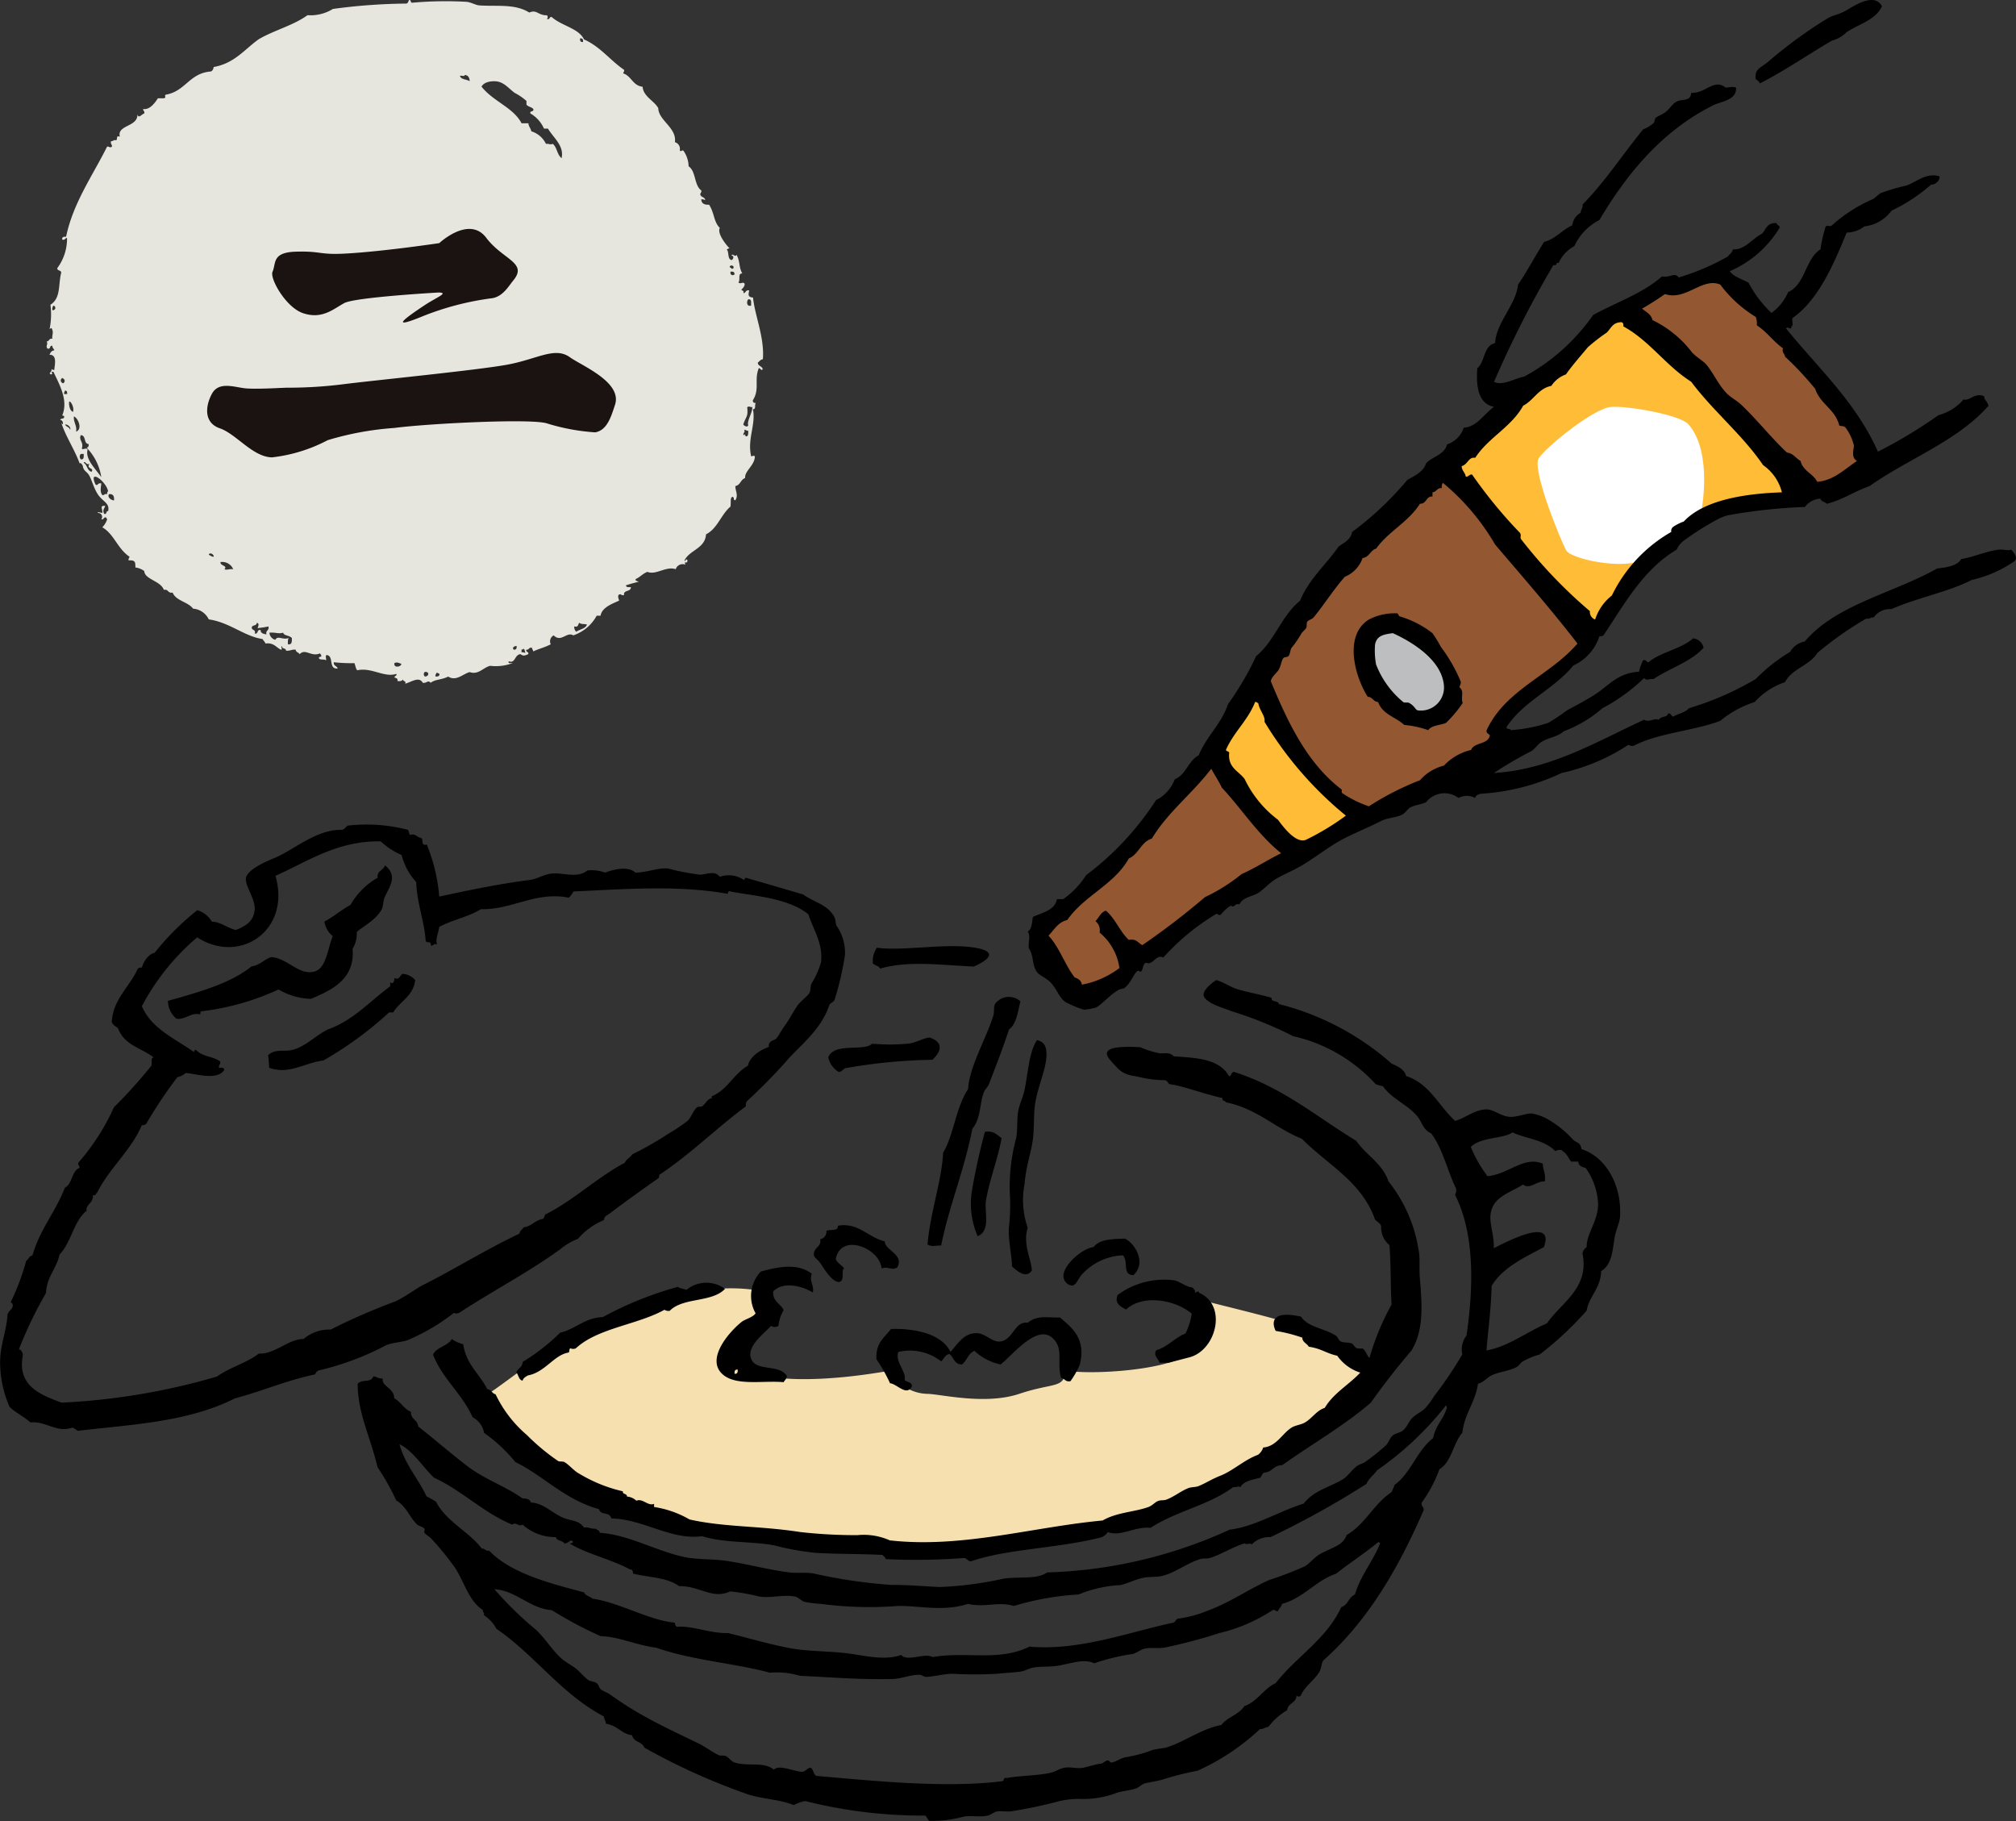 <svg xmlns="http://www.w3.org/2000/svg" width="147.712" height="133.431" viewBox="0 0 147.712 133.431">
  <rect x="0" y="0" width="147.712" height="133.431" fill="#333333" stroke="none"/>
  <g id="グループ_209" data-name="グループ 209" transform="translate(-38.644 -791.184)">
    <g id="グループ_171" data-name="グループ 171" transform="translate(-425.061 630.758)">
      <g id="グループ_114" data-name="グループ 114" transform="translate(467.117 160.426)">
        <path id="パス_1369" data-name="パス 1369" d="M519.6,186.742c.131-1.585-.592-3.2-.72-4.515-.385-.034-.347-.2-.282-.525-.28-.053-.222.193-.431.2.078-.209-.112-.16-.144-.262.131-.092.312-.349.216-.459-.117-.124-.282.092-.431-.066.167-.152-.073-.675.285-.654-.268-.463-.149-.906-.431-1.374-.044.239-.332-.154-.353.064.211.023.129.273,0,.328-.332-.071-.16-.6-.363-.785.092-.005.1-.083.218-.066-.385-.4-.915-1.152-.718-1.505-.452-.433-.4-1.126-.789-1.7-.356.021-.56-.1-.571-.392a.439.439,0,0,1,.287.064c-.007-.255-.353-.2-.36-.457.023-.087.1-.126.073-.262-.53-.386-.378-1.4-.927-1.767a2.041,2.041,0,0,0-.36-1.113c-.1-.158-.22.121-.285-.066a.51.51,0,0,0-.36-.589c.154-1.053-1.2-1.588-1.216-2.487-.275-.53-1.1-.851-1.149-1.572-.737-.087-.81-.785-1.425-.98.012-.089.1-.126.067-.262-1.032-.7-1.73-1.691-2.936-2.227-.386-.817-1.62-.98-2.363-1.636-.22-.05-.087.223-.358.131a.169.169,0,0,0,0-.262c-.651.011-.732-.447-1.287-.2-1.057-.659-2.34-.436-3.65-.523-.292-.021-.587-.223-.932-.262a27.131,27.131,0,0,0-4.008.066c-.136-.005-.055-.218-.216-.2-.067.085-.067.245-.213.261a42.179,42.179,0,0,0-5.37.394,3.126,3.126,0,0,1-1.863.457c-1.021.748-2.469,1.108-3.581,1.767-1.032.737-1.76,1.757-3.292,2.03-.026.152-.078.284-.216.328-1.581.126-1.844,1.455-3.3,1.7-.137.115.1.2-.142.262h-.431c-.222.355-.613.867-1.074.785-.028.156.133.14.073.326-.222.087-.413.4-.5.066.043.94-1.507.753-1.287,1.638-.328-.121-.126.234-.285.261-.2-.055-.188.092-.36.066-.053.2.073.239.073.394-.138.119-.186.005-.358,0-1.028,2.079-2.489,4.107-3.008,6.611-.19-.014-.309.023-.285.2.22.11.291-.245.356-.064a3.623,3.623,0,0,1-.714,2.159c-.023.213.275.136.287.328-.229.9-.012,1.867-.791,2.358a5.459,5.459,0,0,1-.071,1.833c.012-.073.078-.1.144-.131.207.326.012.541.071.785-.261-.039-.215.2-.427.2.142.2-.1.342.071.523.262.071.115-.245.356-.2-.011.163.11.2.144.328-.215.021-.287.175-.358.328.642-.027.332.932.358,1.112a.38.38,0,0,1-.215-.066c.071.246-.308.3,0,.394.168-.1-.144-.207.144-.2.418.9,1.12,2.079.645,3.209.083.005.167.021.142.131-.023.136-.268.058-.285.195.245-.009.257.53.073.2.362,1.083.971,1.941,1.36,3.01.016-.16.19.071.215.131.046.381.268.425.431.654.223.333.374,1.032.713,1.507.353.491.851.6.718,1.179-.193-.023-.06.255-.289.2-.14-.278-.011-.333.075-.589-.459-.034-.168.234-.215.523-.083-.021-.479-.129-.289,0a.283.283,0,0,1,.216.459c.22.05.137-.181.358-.131,0,.066.053.076.073.131a1.507,1.507,0,0,1-.358.589c.872.5,1.1,1.555,2,2.161-.021.085-.1.126-.071.262.537-.023.477.151.5.523a1.3,1.3,0,0,1,.647.262c.023.612,1.211.718,1.432,1.374.358-.066.275.273.645.2.248.617,1.122.672,1.5,1.179a1.391,1.391,0,0,1,1.149.785c1.544.223,2.6,1.243,3.937,1.439.06.113.172.191.215.328.633-.076.776.294,1.145.457.144-.043-.071-.218.071-.261-.028.218.3.119.287.326.31.044.4-.108.716-.066.007.191.216.191.289.328.41-.457.851.234,1.5-.066,0,.066.055.078.073.131.082.213-.236.048-.145.262.1.108.41.021.5.129.043-.113-.089-.386.071-.392.525.082.085,1.053.789.982-.059-.191-.326-.186-.287-.457a11.1,11.1,0,0,0,1.505.066c.087.158.087.4.215.523,1.051-.234,1.982.562,2.865.261.048.181-.142.131-.142.264.1.053.273.053.215.261.23.039.358-.021.429-.131-.053.2.243.083.142.328.461-.126,1.023-.557,1.289-.066.287.053.385-.236.574,0,.381-.278.792-.2,1.289-.457.581.376,1.09-.2,1.572-.328.647.229,1-.344,1.505-.459a3.439,3.439,0,0,0,1.645-.2c-.131-.016-.358.064-.287-.131.5.184.408-.475.86-.525.222.17.333.1.574,0,.053-.2-.2-.124-.144-.328.222.034.161-.2.429-.129-.018.124.08.142.073.262.472-.225.785-.268,1.287-.525a.492.492,0,0,1,.216-.654c.546.55.959-.3,1.432,0a3.071,3.071,0,0,0,1.718-1.441h.285c.1-.654.993-.916,1.363-1.113-.046-.14-.175-.424.071-.459.092.023.136.094.284.067-.066-.411.518-.218.5-.589-.181.011-.353.011-.36-.131.252-.083.436-.137.929-.262-.064-.073-.268-.021-.213-.2.321-.136.512-.4.858-.525.633.262,1.354-.441,2.074-.195a.535.535,0,0,1,.721-.328c-.174-.349.128.021.142-.326-.149-.207-.142.184-.216,0,.381-.764,1.5-.851,1.574-1.9.854-.438,1.092-1.447,1.789-2.03.058-.346-.046-.622.144-.722.214.092-.016.186.214.262.234-.4.007-.643,0-1.048.378-.066.383-.479.718-.587-.048-.527.684-.9.714-1.574-.094-.158-.266.071-.284-.064-.27-1.266.374-2.308.138-3.405.259.021.1-.347.218-.457-.156.011-.232-.055-.218-.2.521-.84.076-1.473.434-2.356.1-.012.211.266.285.064-.055-.211-.347-.207-.36-.457C519.342,186.9,519.42,186.778,519.6,186.742Zm-49.975,5.566c.409.018.188.612.573.654.016.147-.02.246-.147.264a3.936,3.936,0,0,1,1.076,2.159c-.448-.644-1.2-1.326-1-2.03-.154-.158-.323.06-.429-.066C469.861,192.8,469.453,192.7,469.624,192.309Zm-2.079-9.165a.4.4,0,0,1,.073-.326A.168.168,0,1,1,467.544,183.144Zm.718,4.976c.207.087.239.268.069.392C468.124,188.425,468.1,188.246,468.262,188.12Zm.142,1.177c-.028-.137.048-.174.071-.261.128.016.163.113.144.261Zm.429,2.62c-.03-.215-.3-.207-.358-.394C468.732,191.523,468.936,191.791,468.833,191.917Zm.215-1.31c-.28-.131-.285-.583-.285-.654C468.751,189.588,469.2,190.242,469.048,190.607Zm.218,1.441c.124-.339-.211-.737-.144-1.113C469.453,191.07,469.766,191.91,469.266,192.048Zm.358,2.028a.284.284,0,0,1,0-.392h.213C469.836,193.879,469.877,194.115,469.624,194.076Zm.785.917c-.333-.092-.3-.507-.573-.654.119-.206.151.2.427.066C469.987,194.8,470.641,194.682,470.409,194.993Zm1.147,1.638c-.2-.057-.186.092-.358.066-.186-.241-.1-.562-.073-.853-.282-.071-.255.23-.431.067-.541-1.2.814-.209.932.523C471.542,196.445,471.567,196.555,471.556,196.631Zm.5.457c-.259-.021-.507-.271-.36-.457C472.013,196.6,472.084,196.8,472.058,197.088Zm6.947,3.994c.02-.218.381-.071.358.131C479.181,201.224,479.142,201.109,479.005,201.082Zm1.145,1.048c.257-.284-.335-.23-.287-.525a.871.871,0,0,1,.929.525C480.459,202.091,480.358,202.217,480.15,202.13Zm3.079,4.778c-.215-.043-.438-.08-.429-.326-.3-.048-.138.31-.431.261.094-.282-.174-.234-.216-.392-.034-.273.378-.137.36-.392.23.037.1.245.071.392.262-.043.542-.069.789-.129C483.451,206.631,483.144,206.6,483.229,206.907Zm1.572.722c0-.174-.027-.378.073-.459-.512.163-.8-.218-1,.131a.569.569,0,0,1-.427-.523c.448-.039.656.108,1,0,.09.255.411.158.644.392C485.089,207.411,485.114,207.678,484.8,207.629ZM492.611,209c.2-.078.3-.012.5.064C493.1,209.3,492.506,209.386,492.611,209Zm2.219.982a.22.22,0,0,1,0-.328C495.2,209.614,495.133,210.008,494.83,209.987Zm.785,0c-.027-.136.05-.175.073-.262.113-.016.119.06.215.064C495.921,209.964,495.8,210,495.616,209.987Zm1.792-44c.1-.039.367.076.354-.066.261.027.344.207.358.459C497.906,166.232,497.482,166.264,497.408,165.991Zm3.934,42.03c-.131-.113.02-.255.215-.261C501.576,207.928,501.529,208.044,501.342,208.021Zm.576.2v-.2c.082.012.124-.016.142-.064.1.055.1.211.144.326A.447.447,0,0,0,501.918,208.217Zm2.934-36.2c-.328-.245-.328-.791-.645-1.048-.227.087-.209-.016-.5,0a1.766,1.766,0,0,0-1.069-.917c-.046-.229-.2-.349-.216-.589h-.5c-.617-1.168-2.078-1.594-2.937-2.686.222-.392.8-.4,1.005-.392.643.032.975.525,1.429.851a4.254,4.254,0,0,1,.86.59v.261c.1.168.381.176.5.328.069.245-.27.1-.215.326a2.4,2.4,0,0,1,1,1.113h.289C504.272,170.541,505.054,171.109,504.852,172.014Zm1.358-8.773c.188-.021.234.092.214.262C506.234,163.525,506.188,163.41,506.21,163.241Zm-.284,43.471a.474.474,0,0,1-.144-.392c.3.087.28-.137.355-.262.241.142.351.053.576.129C506.6,206.5,506.176,206.526,505.926,206.712ZM517.165,180c.011-.19.34-.158.284.066C517.3,180.2,517.31,180.04,517.165,180Zm.069.328c.188-.016.3.021.287.2C517.383,180.655,517.176,180.564,517.234,180.329Zm1.292,2.03c.285-.044.2.252.215.459C518.388,182.915,518.4,182.49,518.527,182.358Zm-.073,10.016c-.2.115-.138-.289-.215-.066-.2-.06.1-.207,0-.392.124-.011.149.082.287.066C518.532,192.146,518.537,192.3,518.454,192.374Zm.073-.785c-.073.186-.335.005-.36-.066.19-.6.365-.534.287-1.243.089-.17.346.058.358-.066C518.909,190.552,518.41,191.245,518.527,191.589Z" transform="translate(-467.117 -160.426)" fill="#e7e6de"/>
      </g>
      <g id="グループ_115" data-name="グループ 115" transform="translate(478.883 177.198)">
        <path id="パス_1370" data-name="パス 1370" d="M492.588,174.959c.776-.142,1.182-.886,1.523-1.3,1.08-1.307-.769-1.512-1.982-3.12-1.253-1.666-3.444.388-3.444.388s-4.251.636-6.986.771c-1.835.089-1.675-.2-3.531-.144-1.767.055-1.424.86-1.7,1.473-.213.484.973,2.617,2.25,3.037,1.4.464,2.212-.317,3.012-.746s6.9-.773,6.9-.773c.794.012-.137.349-.984.909-1.454.961-2.679,1.856-.19.837A20.758,20.758,0,0,1,492.588,174.959Z" transform="translate(-471.678 -169.887)" fill="#1a1311"/>
        <path id="パス_1371" data-name="パス 1371" d="M479.648,177.559c-.266-.005-2.386.138-3.18.037s-1.872-.488-2.359.4-.622,2.129.576,2.54,2.413,2.106,3.822,2.127a11.471,11.471,0,0,0,4.081-1.26,22.052,22.052,0,0,1,4.868-.893c2.39-.316,9.885-.707,11.167-.344a15.255,15.255,0,0,0,3.567.665c.886-.163,1.163-1.166,1.445-2.007.56-1.668-2.423-2.865-3.3-3.494-1.108-.8-2.386.138-4.6.544s-9.817,1.151-12.028,1.434A32.02,32.02,0,0,1,479.648,177.559Z" transform="translate(-473.754 -165.927)" fill="#1a1311"/>
      </g>
    </g>
    <g id="グループ_169" data-name="グループ 169" transform="translate(-395.875 496.349)">
      <g id="グループ_107" data-name="グループ 107" transform="translate(434.519 355.243)">
        <path id="パス_1311" data-name="パス 1311" d="M524.061,365.3s-4.753,7.581-17.842,10.975-18.9,1.939-18.9,1.939-21.45.606-28.843-10.664c4-2.545,6.181-5.575,16.967-8.12a12.887,12.887,0,0,1,3.878.121l.849,1.817s-3.879,2.545-3.15,3.393,4,1.939,11.633.606a3.124,3.124,0,0,0,2.666,1.7c.97,0,4.241.849,6.787,0s3.272-.364,3.393-1.7c2.182.364,8.847-.121,9.331-1.7s1.455-3.876-1.939-4.119c6.058,1.576,9.088,2.182,10.784,3.029Z" transform="translate(-423.422 -325.358)" fill="#f6e0af"/>
        <g id="グループ_106" data-name="グループ 106">
          <path id="パス_1312" data-name="パス 1312" d="M516.5,346.986c-.631-.252-1.642-.5-2.021-1.01s.859-1.285.859-1.285c.549.154,1.068.537,1.605.689.836.234,1.618.369,2.445.61-.032.363.5.165.535.459a19.757,19.757,0,0,1,8.255,4.356c.452.212.923.4,1.07.917,1.731.56,2.382,2.2,3.592,3.285.683-.184,1.4-.795,2.217-.84.555-.032,1.051.448,1.681.533.6.085,1.26-.272,1.758-.227a3.859,3.859,0,0,1,1.07.38,7.648,7.648,0,0,1,1.911,1.531c.3.266.555.2.612.688,1.852.6,2.973,2.725,2.828,4.968-.034.451-.288.916-.382,1.452-.171.961-.18,2.025-1,2.523-.044,1.282-.86,1.8-1.068,2.9a24.327,24.327,0,0,1-3.44,3.21,4.881,4.881,0,0,0-1.147.459c-.241.092-.318.334-.534.457-.555.3-1.274.338-1.835.61-.356.179-.6.518-1,.613-.2,1.376-.986,2.173-1.146,3.592-.68.771-.776,2.125-1.68,2.675a9.958,9.958,0,0,1-1.3,2.447c-.051.278.164.291.152.534-1.829,4.227-4.07,8.1-7.337,11.005-.146.127-.165.606-.3.84-.378.636-1.078,1.065-1.377,1.759a.21.21,0,0,1-.307,0c-.023.562-.641.53-.686,1.07a4.471,4.471,0,0,0-1.377,1.225c-.241.009-.336.17-.612.151a16.683,16.683,0,0,1-4.585,3.058,21.7,21.7,0,0,0-2.447.61c-.477.149-.77.171-1.374.306-.256.057-.448.3-.689.383-.369.127-.9.171-1.374.306a6.914,6.914,0,0,1-2.752.459,6.034,6.034,0,0,0-1.451.154,35.406,35.406,0,0,1-3.592.759c-.357.035-.7-.047-1,0-.234.048-.464.256-.688.307-.579.129-1.2-.019-1.757.076a8.765,8.765,0,0,1-2.521.307c-.14-.089-.167-.293-.306-.383a35.156,35.156,0,0,1-8.79-1.067,3.047,3.047,0,0,0-.841.3c-1.013-.42-2.107-.414-3.287-.765a47.226,47.226,0,0,1-7.643-3.439c-.26-.518-.764-.364-.916-.918-.759-.083-1.024-.7-1.911-.84-.015-.218-.142-.321-.154-.536-3.121-1.645-5.045-4.484-7.871-6.421a2.663,2.663,0,0,0-.917-.992c.063-.218-.108-.2-.078-.383-1.043-.675-1.332-2.019-2.063-3.133a22.666,22.666,0,0,0-1.681-2.063c-.154-.18-.414-.307-.534-.459-.051-.057.048-.249,0-.306-.135-.146-.408-.184-.537-.306-.56-.522-.8-1.351-1.526-1.757a17.974,17.974,0,0,0-1.377-2.445c-.547-2.3-1.453-3.957-1.453-6.115.37-.364.97-.031,1.147-.537.261.02.37.192.688.154-.1.612.847.689.841,1.453.483.255.7.777,1.223.992-.021.555.495.575.534,1.073,1.212.954,2.35,1.943,3.592,2.9s2.732,1.444,4.05,2.368c.3.006.553.059.61.307.925.023,1.607.821,2.447,1.146.53.2,1.078.151,1.452.686.364-.057.492.123.843.078.1.11.3.1.3.306,2.1.139,4,1.273,6.114,1.756.976.224,2.091.142,3.212.307,1.5.224,3.057.654,4.586.841.565.069,1.178-.019,1.757.076a38.219,38.219,0,0,0,5.732.84c1.229-.007,2.344.1,3.515.154a26.222,26.222,0,0,0,4.664-.61c1.2-.179,2.433.08,3.21-.46a34.376,34.376,0,0,0,13.374-3.134c1.854-.222,3.522-1.311,5.426-1.91.733-.956,1.875-1.191,2.829-1.757.389-.23.663-.683,1.071-.994.171-.135.438-.173.612-.307a15.561,15.561,0,0,0,1.526-1.225c.186-.189.263-.506.461-.685.215-.2.54-.2.762-.382.3-.236.426-.656.688-.919.294-.288.663-.445.918-.686a5.493,5.493,0,0,0,.688-.917,28.632,28.632,0,0,0,2.063-3.057,1.651,1.651,0,0,1,.307-1.376c.445-3.028.719-7.255-.841-10.321a.636.636,0,0,0,.076-.458c-.643-1.317-.979-2.941-1.834-4.049-.56-.23-.65-.79-.994-1.226-.7-.866-1.885-1.285-2.523-2.215a3.347,3.347,0,0,1-.534-.152,11.638,11.638,0,0,0-6.039-3.515A28.893,28.893,0,0,0,516.5,346.986ZM497.56,343.7c-2.509-.114-4.766-.443-6.855.149-.1-.209-.388-.222-.534-.383a1.751,1.751,0,0,1,.3-1.146c1.949.269,5-.357,7.183,0C500.03,342.711,497.56,343.7,497.56,343.7Zm45.751,17.422a4.841,4.841,0,0,0-.918-2.675c-.274-.057-.515-.148-.535-.46h-.534c-.19-.268-.319-.6-.612-.762-.051-.167-.473-.07-.536,0-.847-.874-2.179-.9-3.133-1.377-.657.483-2.3.319-3.058,1.07a9.5,9.5,0,0,0,1.223,2.142c1.554-.149,2.669-1.5,4.05-.919.034.593.217.644.154,1.3-.631-.037-1.1.62-1.605.231-.975.628-2.185.878-2.369,2.141-.107.736.262,1.5.23,2.523.815-.41,4.533-2.389,3.667-.077-1.444.771-2.973,1.457-3.821,2.829-.07,1.962-.228,2.89-.383,4.737,1.575-.266,2.965-1.367,4.434-1.984,1.014-1.5,3.134-2.575,2.6-5.123a.685.685,0,0,1,.306-.458C542.464,363.252,543.305,362.355,543.311,361.125Zm-11.083,14.9c-.019-.057,0-.152-.076-.152a23.236,23.236,0,0,1-5.043,4.74c-.231.354-.6.579-.767.991a65.063,65.063,0,0,1-7.03,3.9,1.792,1.792,0,0,0-1.378.537c-.192-.148-.3.061-.534-.078-.9.285-1.79.852-2.521,1.068-.217.064-.465.015-.688.076-.956.275-1.81.976-2.753,1.225-.471.126-.986.057-1.452.154-.579.114-1.121.411-1.681.533a9.284,9.284,0,0,0-3.058.688,20.435,20.435,0,0,0-4.738.841c-1.191-.348-2.069.139-3.364-.152-1.82.585-3.527.133-5.119.152a27.09,27.09,0,0,1-5.657-.152,8.469,8.469,0,0,1-1.222-.154c-.255-.1-.427-.331-.689-.383-.84-.165-1.737.135-2.6,0a15.611,15.611,0,0,0-2.141-.379c-1.3.616-2.217-.411-3.745-.383-.855-.638-2.078-.61-3.363-.917-.032-.148-.026-.331-.23-.306-1.395-.759-3.249-1.157-4.432-1.91.12-.01.266.01.228-.152-.145-.192-.351.2-.612.152-.127-.23-.555-.16-.612-.46a3.574,3.574,0,0,1-2.445-.917c-.318.192-.42-.217-.764,0-2.16-.9-3.636-2.479-5.732-3.44-.816-.789-1.586-2.027-2.523-2.445.42,1.516,1.37,2.5,1.987,3.822a7.588,7.588,0,0,1,.686.383c.78,1.488,2.378,2.157,3.363,3.437.243-.012.256.2.537.154,1.6,1.681,4.56,2.419,6.954,3.057.1.255.435.281.612.458,1.962.275,4.192,1.605,6.039,1.759a.347.347,0,0,0,.152.306c1.083-.107,2.471.5,3.745.456,1.472.36,2.886.779,4.358,1.073,1.332.269,2.681.234,4.126.383,1.263.124,2.893.618,4.2.149.459.525,1.759-.189,2.293.154,2.5-.432,4.86.345,7.109-.764,3.705.326,7.413-1.109,10.547-1.757.171-.057.165-.294.38-.3a8.7,8.7,0,0,0,2.218-.613c1.579-.585,3.005-1.594,4.432-2.215a26.274,26.274,0,0,0,2.6-1c.37-.215.7-.67,1.147-.916.764-.433,1.675-.606,1.911-1.377,1.364-.777,1.993-2.286,3.287-3.133a4.324,4.324,0,0,0,.228-.537c1.206-.885,1.649-2.526,2.829-3.437C531.388,377.328,531.994,376.865,532.228,376.028Zm-4.89,9.937c-.02-.057-.064-.091-.154-.076-.975.808-2.063,1.5-3.057,2.292-1.541.527-2.357,1.772-3.974,2.217-.044.234-.23.329-.306.536-.186.031-.165-.142-.383-.078a12.054,12.054,0,0,1-3.9,1.68,37.312,37.312,0,0,1-4.052,1.073c-.484.069-.979-.038-1.452.078-.287.069-.561.306-.84.38a15.227,15.227,0,0,0-2.83.688c-.673-.351-1.623-.019-2.52.152-.65.129-1.314.057-1.913.152-.325.053-.654.263-.992.306-.568.072-1.37.11-1.683.154a29.648,29.648,0,0,1-3.287,0c-.654.013-1.292.2-1.91.23-.135.007-.345-.146-.46-.154-.688-.019-1.337.288-1.987.306-2.394.063-4.6-.133-6.8-.23a5.93,5.93,0,0,0-2.217-.23c-2.578-.7-5.593-.885-8.332-1.832-1.469-.192-2.833-.834-4.05-.841a29,29,0,0,1-3.592-1.911c-1.617-.114-2.618-1.444-4.2-1.529a25.633,25.633,0,0,0,3.057,2.979c.682.647,1.216,1.551,1.911,2.142.281.236.65.427.994.686.312.244.593.613.916.843.167.119.44.1.612.228.146.11.173.351.306.461.154.124.484.228.688.38a25,25,0,0,0,2.675,1.681c1.21.67,2.568,1.3,3.823,1.91.521.256.969.626,1.452.843.158.069.375-.007.534.076.228.116.383.382.612.459.98.323,2.166-.091,2.9.533.353-.408,1.421.121,2.063.154.275-.032.358-.256.612-.306.243.114.192.524.461.61,3.961.332,9.33.919,13.6.383.145-.032.057-.3.306-.231,1.095-.195,2.2-.162,3.209-.38.363-.076.7-.332,1.07-.382.459-.064.942.1,1.375,0,.454-.1.827-.237,1.3-.3.105-.019.337-.236.456-.228.141,0,.165.182.306.152.344-.077.629-.307.993-.383a9.926,9.926,0,0,0,1.987-.536,8.8,8.8,0,0,1,.917-.152c1.387-.4,2.6-1.384,4.128-1.681.439-.581,1.285-.752,1.68-1.377.974-.35,1.389-1.26,2.294-1.681,1.515-1.949,3.718-3.21,4.813-5.578.492-.149.543-.733.995-.919C525.923,388.269,526.808,387.3,527.338,385.966Z" transform="translate(-426.219 -333.295)"/>
          <path id="パス_1313" data-name="パス 1313" d="M507.787,349.424a8.754,8.754,0,0,0,2.063.271c.209.048.19.322.458.307,1.02.171,2.4.707,3.745,1-.07.25.2.158.231.307,2.286.462,3.61,1.889,5.578,2.675,1.861,1.885,4.364,3.123,5.35,5.882.121.211.4.26.459.533a1.709,1.709,0,0,0,.61,1.38c.121,1.579.072,3.058.154,4.353a18.578,18.578,0,0,0-1.68,4.131c-.294.085-.347.419-.461.686-.846.988-2.069,1.6-2.753,2.751-.61.2-.9.745-1.452,1.071-.3.177-.694.192-.991.383-.677.429-1.1,1.381-2.066,1.449a1.079,1.079,0,0,1-.382.536c-.979.35-1.816,1.159-2.751,1.529-.675.268-1.077.549-1.605.762-.221.092-.534.059-.764.155-.56.224-1.038.635-1.607.841-.17.061-.348.025-.534.076-.281.078-.439.338-.764.459-1.013.373-2.306.38-3.364.991-5.086.467-10.3,2.053-15.59,1.455a4.682,4.682,0,0,0-2.37-.383,36.212,36.212,0,0,1-4.2-.228c-2.987-.464-5.536-.344-8.1-.919a7.391,7.391,0,0,0-2.6-.915v-.23c-.458.184-.821-.421-1.3-.23a1.134,1.134,0,0,0-.688-.306c.013-.244-.331-.129-.3-.383a10.875,10.875,0,0,1-3.21-1.3c-.389-.208-.714-.635-1.071-.84-.12-.072-.351-.015-.458-.076a15.815,15.815,0,0,1-2.294-1.908,9.028,9.028,0,0,1-2.292-2.982c-.268-.064-.312-.353-.612-.382-.56-1.121-1.552-1.81-1.757-3.288a2.422,2.422,0,0,1-.84-.383c-.306.536-1.109.575-1.375,1.149.707,1.79,2.132,2.859,2.9,4.584a1.6,1.6,0,0,1,.841,1.147,11.274,11.274,0,0,1,2.292,2.139c1.955.925,3.644,2.777,6.117,3.442.171.514.762.143.916.686,2.376.051,4.356,1.611,6.649,1.3,1.636.521,3.79.363,5.35.688a19.365,19.365,0,0,0,2.981.534c1.778.1,3.256.066,4.89.152.078.105.206.152.231.306a46.77,46.77,0,0,0,5.656-.076c.323-.042.312.249.612.23,2.662-.917,6.324-.929,9.555-1.757a1.054,1.054,0,0,0,.457-.382c.923.376,1.955-.427,3.133-.307,1.8-1.2,4.331-1.678,6.039-2.981.318.019.3-.1.534,0,.255-.458.885-.54,1.452-.688.116-.114.135-.323.307-.38.58-.032.675-.549,1.3-.536,2.153-1.539,4.516-2.874,6.5-4.586.938-1.333,1.939-2.6,2.981-3.822.918-1.5.773-3.4.612-5.272-.063-.71.026-1.389-.076-1.987a10.763,10.763,0,0,0-2.217-5.123c-.454-1.33-1.642-1.923-2.367-2.978-2.906-1.762-5.4-3.923-8.944-5.045-.247-.02-.159.3-.382.306-.726-1.307-2.466-1.337-4.05-1.453-.3-.35-.714-.176-1.071-.228a7.334,7.334,0,0,1-1.395-.442c-1.7-.089-2.962.037-2.205.92S506.751,349.269,507.787,349.424Z" transform="translate(-424.476 -330.962)"/>
          <path id="パス_1314" data-name="パス 1314" d="M483.407,346.779c-.53.069-1.027.413-1.605.457a14.986,14.986,0,0,1-2.6,0c-.579.594-2.783-.119-3.209,1a1.654,1.654,0,0,0,.764,1.071c.288-.02.325-.285.612-.3a39.865,39.865,0,0,1,6.248-.593S484.964,347.3,483.407,346.779Z" transform="translate(-415.305 -331.178)"/>
          <path id="パス_1315" data-name="パス 1315" d="M500.3,360.8c.5.776,1.68.84,2.555,1.394.141.092.2.347.344.417.233.12.572.056.828.159.105.041.192.281.353.339.19.072.383-.006.457.044.293.214.294.726.7.759-.263.269.218.391.079.774,0,.247-.313.132-.342.35a3.273,3.273,0,0,1-2.322-1.373c-.847-.184-1.117-.512-2.088-.661-.132-.244-.462-.315-.471-.661a11,11,0,0,0-1.949-.495S497.522,360.188,500.3,360.8Z" transform="translate(-404.973 -324.746)"/>
          <path id="パス_1316" data-name="パス 1316" d="M495.818,343.54a3.463,3.463,0,0,1,.612,2.141,22.14,22.14,0,0,1-.764,3.285c-.085.174-.3.211-.383.383-.568,1.675-1.809,2.672-2.9,3.821a39.617,39.617,0,0,1-3.134,3.212.493.493,0,0,0-.078.38c-2.147,1.592-4.024,3.467-6.266,4.969-.14.012-.045.259-.154.306-1.191.833-2.4,1.7-3.592,2.6-.151.113-.388.179-.382.457a5.01,5.01,0,0,0-1.91,1.376,4.458,4.458,0,0,0-1.3.767c-2.375,1.718-4.981,3.063-7.413,4.661a.473.473,0,0,1-.383,0,14.886,14.886,0,0,1-3.363,1.986c-.515.18-1.089.173-1.6.382a20.51,20.51,0,0,1-4.892,1.836.415.415,0,0,0-.306.3c-2.223.475-3.746,1.188-5.887,1.76-3.494,1.773-7.782,1.923-11.463,2.371-.126.006-.2-.171-.458-.228-1.146.4-1.911-.5-3.057-.383-.46-.433-1.089-.7-1.529-1.146a8.2,8.2,0,0,1-.688-3.363c.025-1.244.479-2.23.536-3.364.051-.282.307-.357.382-.613.019-.171-.018-.287-.152-.306a17.472,17.472,0,0,0,1.146-3.055c.184-.1.2-.357.458-.383.534-1.911,1.7-3.2,2.371-4.966.566-.277.477-1.2,1.07-1.453.032-.186-.14-.168-.077-.382a16.341,16.341,0,0,0,2.6-4.052,36.887,36.887,0,0,0,2.752-3.055c.057-.364-.063-.5.152-.613-.86-.675-2.164-.884-2.6-2.138-.171-.135-.389-.225-.458-.46.1-1.664,1.292-2.536,1.911-3.9a.427.427,0,0,1,.3-.076c.116-.509.575-1.039.918-1.07a19.78,19.78,0,0,1,3.134-3.134,1.831,1.831,0,0,1,1.07.841c.642.01,1.128.465,1.757.61.881-.344,1.294-.72,1.377-1.452.095-.847-.815-1.88-.612-2.447s1.419-1.114,2.065-1.374c1.406-.575,3.082-2.128,4.966-2.065.177-.051.262-.2.383-.307a12.108,12.108,0,0,1,4.431.307c.076.1.076.281.154.38.383-.145.486.16.841.231.146.135-.051.613.382.459a12.686,12.686,0,0,1,.917,3.819c2.318-.5,4.4-.929,6.649-1.22.522-.072.986-.383,1.529-.459.847-.12,1.891.388,2.675-.23a2.8,2.8,0,0,1,1.3.152c.6-.222,1.681-.509,2.215,0,.841,0,1.569-.348,2.371-.306a17.487,17.487,0,0,0,2.369.459c.523-.015,1.039-.338,1.453.152a1.991,1.991,0,0,1,1.759.231c.082-.019.05-.154.151-.154,1.544.44,2.7.783,4.2,1.223.759.572,1.814.72,2.294,1.681C495.761,343.122,495.73,343.357,495.818,343.54Zm-1.147,2.676c.178-1.358-.559-2.376-.918-3.516-1.49-1.225-4.125-1.358-5.732-1.681-.247-.1-.057.249-.306.152-3.706-.642-7.8-.294-11.158-.152-.135.145-.2.355-.383.456-2.4-.477-4.165.906-6.419.843-.891.559-2.114.789-3.057,1.3-.045.476-.3.847-.154,1.3-.266-.133-.184.053-.458.078.019-.446-.281-.1-.383-.383-.069-1.318-.648-2.764-.686-4.279a4.552,4.552,0,0,1-1.071-1.987,5.2,5.2,0,0,1-1.529-.994c-3.184-.064-5.38,1.488-7.717,2.523,1.159,3.985-2.593,6.534-5.733,4.507a16.98,16.98,0,0,0-4.052,5.044c.72,1.677,2.428,2.363,3.822,3.364.007-.1.026-.177.154-.154.5.522,1.242.445,1.757.841.057.236-.135.224-.078.461.192-.015.372-.015.383.151-.5.815-2.1.279-2.827.23a1.325,1.325,0,0,1-.612.306,34.088,34.088,0,0,0-2.294,3.439c-.1.026-.146.11-.306.076-.833,1.918-2.375,3.129-3.286,4.966-.12.034-.063.244-.3.154.038.632-.547.67-.459,1.149-.96.771-1.127,2.335-1.987,3.209-.221,1.049-.936,1.61-.994,2.827a29.194,29.194,0,0,0-1.986,4.128c.208.019.234.222.3.383-.477,2.293,1.318,2.954,2.829,3.515a48.51,48.51,0,0,0,11.389-1.913c.909-.667,2.172-.985,3.058-1.68,1.194.051,2.144-1.064,3.285-1.071a2.889,2.889,0,0,1,1.987-.688,44.541,44.541,0,0,1,4.738-2.065c.777-.367,1.484-.928,2.065-1.219,2.369-1.2,4.609-2.606,7.03-3.747.02-.234.212-.3.306-.46.587-.078.809-.514,1.377-.61.179-.05.107-.351.306-.38,2.081-1.077,3.673-2.646,5.732-3.746.108-.274.4-.364.536-.613a23.068,23.068,0,0,0,2.675-1.526,12.854,12.854,0,0,0,1.376-.919c.281-.269.4-.737.688-.994.082-.076.3-.019.382-.076.274-.189.388-.579.764-.61-.075,0-.1-.133,0-.154,1.122-.483,1.569-1.643,2.6-2.215.094-.609.834-1.13,1.528-1.378-.057-.464.37-.445.536-.61.145-.14.369-.585.612-.916.363-.5.6-.989.917-1.455.272-.4.732-.675.915-.991.1-.18.039-.446.154-.688A5.89,5.89,0,0,0,494.671,346.217Z" transform="translate(-434.519 -336.117)"/>
          <path id="パス_1317" data-name="パス 1317" d="M472.834,359.588a2.29,2.29,0,0,1,2.827-.078c-.967,1.02-3.064.6-4.05,1.607a.511.511,0,0,1-.383-.077c-2,1.111-4.884,1.33-6.5,2.828a.484.484,0,0,1-.383,0c-.138.015-.044.262-.152.307-1.076.183-1.706,1.444-2.981,1.678-.152.1-.331.179-.382.383-.293-.063-.293-.421-.458-.613.108-.3.458-.361.458-.761a14.717,14.717,0,0,0,2.751-2.142c1.152-.274,1.772-1.083,3.134-1.146a25.661,25.661,0,0,1,5.5-2.214C472.367,359.494,472.649,359.494,472.834,359.588Z" transform="translate(-422.54 -325.49)"/>
          <path id="パス_1318" data-name="パス 1318" d="M458.722,344.051c-.14,1.187-1.115,1.536-1.607,2.368h-.306A26.416,26.416,0,0,1,452,349.938c-1.383.171-2.543,1.068-3.976.536-.026-.429-.026-.474-.078-.919.5-.49,1.181-.241,1.757-.383,1.021-.249,1.785-1.134,2.676-1.526,1.866-.683,3.032-2.065,4.51-3.134v-.306c.19.192.331-.057.306-.306.4.171.351-.165.612-.307A1.347,1.347,0,0,1,458.722,344.051Z" transform="translate(-428.3 -332.654)"/>
          <path id="パス_1319" data-name="パス 1319" d="M458.827,338.16c.941.746.376,1.5,0,2.293-.141.3-.129.727-.23.919-.446.827-1.389,1.253-1.835,1.678a2.1,2.1,0,0,1-.306,1.226c.186,2.2-1.472,3.006-3.055,3.668a4.964,4.964,0,0,1-2.371-.688,18.707,18.707,0,0,1-5.654,1.6c-.092.013-.064.14-.078.23-.7-.184-1.109.433-1.757.306a1.724,1.724,0,0,1-.612-1.3c1.877-.541,4.533-1.219,6.114-2.523.623-.088.916-.509,1.452-.686,1.185.075,2.015,1.343,3.133,1.067.912-.215.989-1.678,1.378-2.6a1.69,1.69,0,0,1-.613-1.068c.682-.364,1.235-.855,1.911-1.225a5.283,5.283,0,0,1,1.987-1.986C458.229,338.53,458.726,338.543,458.827,338.16Z" transform="translate(-430.622 -335.171)"/>
        </g>
      </g>
      <g id="グループ_109" data-name="グループ 109" transform="translate(487.017 294.835)">
        <path id="パス_1320" data-name="パス 1320" d="M547.577,322.928s1.219-2.559-11.341-14.51c-1.952.975-3.794,1.673-3.794,1.673l-3.279,1.254-2.195,1.34-7.56,7.073s-10.73,10.12-11.706,11.218-6.463,9.146-7.316,10.609a103.475,103.475,0,0,1-8.048,10c-1.829,1.829-5.853,4.877-5.853,4.877s1.463,6.342,3.9,5a9.345,9.345,0,0,0,3.292-2.684,158.894,158.894,0,0,1,13.658-8.535c5.365-3.171,14.267-7.438,14.267-7.438s-2.969-.042-.976-1.952c1.463-1.4,5.426-4.511,5.913-5.122s2.135-2.987,2.805-4.144,4.024-4.879,7.316-5.61,6.34-1.34,6.34-1.34l1.708-.306Z" transform="translate(-462.942 -288.542)" fill="#935831"/>
        <path id="パス_1321" data-name="パス 1321" d="M532.742,323.831s-10.182-12.558-13.231-13.413c-1.86,1.523-7.438,6.371-7.438,6.371l-4.756,4.846,9.877,12.621s5.732-8.26,9.816-9.206S532.742,323.831,532.742,323.831Z" transform="translate(-453.291 -287.616)" fill="#ffbc36"/>
        <path id="パス_1322" data-name="パス 1322" d="M506.234,339.01s-7.5-5.487-7.591-10.426c-1.646,2.561-3.2,5.67-3.2,5.67s4.024,8.048,6.036,7.316A28.75,28.75,0,0,0,506.234,339.01Z" transform="translate(-458.792 -279.2)" fill="#ffbc36"/>
        <path id="パス_1323" data-name="パス 1323" d="M507.812,328.362c-1.463-2.1-3.292-2.927-3.932-2.195a3.557,3.557,0,0,0,.732,5.487c2.927,2.012,4.756,2.012,4.756,0A4.632,4.632,0,0,0,507.812,328.362Z" transform="translate(-455.341 -280.441)" fill="#bdbebf"/>
        <path id="パス_1324" data-name="パス 1324" d="M522.569,316.492c-.6-.689-4.39-1.371-5.67-1.28s-4.756,2.927-5.3,3.75,1.646,6.127,2.012,6.768,4.3,1.463,5.67.639c1.371-.915,4.207-3.383,4.207-3.383S524.4,318.6,522.569,316.492Z" transform="translate(-451.35 -285.399)" fill="#fff"/>
        <g id="グループ_108" data-name="グループ 108">
          <path id="パス_1325" data-name="パス 1325" d="M558.051,333.147c.184.218.511.587.23.84a8.9,8.9,0,0,1-3.133,1.377c-1.695.879-3.974,1.294-5.887,2.139a1.441,1.441,0,0,0-1.3.612c-.241-.038-.266.14-.536.076a25.186,25.186,0,0,0-3.592,2.523c-.572.931-1.857,1.146-2.368,2.141a5.158,5.158,0,0,0-2.217,1.453,7.444,7.444,0,0,0-2.521,1.375c-1.974.751-4.561.89-6.345,1.832a.483.483,0,0,1-.382-.078,14.543,14.543,0,0,1-4.892,2.068,16.141,16.141,0,0,1-5.961,1.526c-.158.07-.362.1-.382.306a1.3,1.3,0,0,0-1.223,0,1.708,1.708,0,0,0-2.369.306c-.382.19-.764.184-1.146.382-.23.12-.382.426-.612.534-.459.225-1.077.23-1.529.46-.9.454-1.892.862-2.753,1.3-1,.517-1.967,1.294-2.979,1.911-.593.361-1.318.661-1.911.994-.549.306-.912.77-1.374,1.071-.442.278-1.14.3-1.377.841-.319-.135-.421.334-.61.075a2.8,2.8,0,0,0-.765.688c-.159.032-.206-.05-.306-.076a16.644,16.644,0,0,0-3.9,3.21c-.5-.294-.783.6-1.223.382-.274,0-.234.439-.383.61-.107.127-.177-.1-.3,0-.26.2-.477.879-.918,1.223-.115.089-.323.07-.458.154-.7.407-1.275,1.138-1.681,1.3a5.944,5.944,0,0,1-.84.152,7.759,7.759,0,0,1-1.149-.458c-.612-.241-.732-.866-1.222-1.453-.331-.4-.884-.591-1.07-.84-.4-.528-.217-1.2-.612-1.759-.038-.552.152-.866-.076-1.222.319-.165.3-.67.382-1.07.688-.332,1.586-.452,1.759-1.3h.458a6.316,6.316,0,0,0,1.681-1.759,21.282,21.282,0,0,0,5.122-5.5,2.785,2.785,0,0,0,1.374-1.529c.84-.329.982-1.361,1.758-1.756.562-1.4,1.65-2.275,2.141-3.745a21.783,21.783,0,0,0,2.063-3.518c1.339-1.083,1.867-2.973,3.21-4.049.663-1.607,1.9-2.637,2.829-3.974.395-.293.885-.492.992-1.071a23.485,23.485,0,0,0,4.052-3.821c.555-.313,1.159-.575,1.375-1.222.477-.492,1.332-.606,1.529-1.376a1.908,1.908,0,0,0,1.223-1.223c.929-.039,1.509-1.02,2.217-1.529-1.174-.218-1.32-1.555-1.223-2.828.578-.464.439-1.651,1.3-1.835.1-1.547,1.529-2.8,1.681-4.282.683-1,1.256-2.1,1.911-3.133.86-.234,1.313-.877,2.065-1.22a1.236,1.236,0,0,1,.612-.919c.012-.241.171-.335.152-.613,1.643-1.668,2.943-3.68,4.431-5.5a2.533,2.533,0,0,0,.767-.457c.082-.091.076-.313.151-.383.148-.133.5-.244.767-.46.3-.247.483-.623.84-.765.382-.154.961.015.994-.61,1.033.07,1.681-1.071,2.521-.383.389-.025.537-.088.765,0,.07.931-1.122,1.02-1.683,1.3-3.674,1.848-6.247,4.892-8.331,8.408a4,4,0,0,0-1.834,1.91,2.592,2.592,0,0,0-1.146,1.226c-.236-.059-.1.256-.383.152a77.155,77.155,0,0,0-4.355,8.559c.617.325,1.539-.26,2.215-.383a14.653,14.653,0,0,0,5.045-4.51c1.693-.929,3.655-1.592,5.044-2.827.612.12.941-.344,1.223.078a17.408,17.408,0,0,0,3.591-1.529c.135-.171.331-.279.383-.536.865.072,1.433-.8,2.138-1.146.294-.319.378-.847,1.071-.764.025.158.2.154.23.306a7.919,7.919,0,0,1-3.67,3.209c.312.429.906.572,1.377.84a8.585,8.585,0,0,0,1.681,2.218,3.721,3.721,0,0,0,1.223-1.529c1.266-.566,1.248-2.422,2.369-3.134a9.842,9.842,0,0,1,.382-1.678c.228-.113.262.06.458-.078a10.954,10.954,0,0,1,2.982-1.913c.222-.114.388-.341.611-.457a14.56,14.56,0,0,1,1.834-.537c.79-.272,1.463-.969,2.444-.688.078.209-.215.623-.61.613a12.387,12.387,0,0,1-2.9,1.908,2.825,2.825,0,0,1-1.986,1.15,2.144,2.144,0,0,1-1.3.455c-.98,2.419-2.107,4.969-3.974,6.267-.044.186.1.555-.076.612.019.357-.274-.076-.382.154,2.352,2.9,5.11,5.388,6.725,9.018a35.248,35.248,0,0,0,4.434-2.675,3.626,3.626,0,0,0,1.835-1.147c.464.135.84-.552,1.526-.23-.031.262.231.347.306.691-2.278,2.59-5.863,3.866-8.711,5.882-1.217.429-1.854.958-3.133,1.3-.121-.157-.422-.139-.46-.38a1.524,1.524,0,0,0-1.147.61,39.488,39.488,0,0,0-5.656.613,3.425,3.425,0,0,0-.765.306,20.3,20.3,0,0,0-2.521,1.6,1.85,1.85,0,0,0-.46.612c-2.432,1.44-3.8,3.944-5.35,6.267a.435.435,0,0,1-.306.076,3.535,3.535,0,0,1-1.91,2.139c-1.4,1.731-3.657,2.613-4.89,4.51-.034.211.285.073.3.23a11.526,11.526,0,0,0,2.751-.533,15.185,15.185,0,0,0,1.375-.919c.733-.4,1.421-.752,2.141-1.223.935-.61,1.575-1.515,3.133-1.607a3.782,3.782,0,0,1,.3-.838c.243-.064.238.12.383.152.917-.765,2.4-.969,3.287-1.759a.869.869,0,0,1,.765.688c-.942,1.046-2.485,1.491-3.668,2.295-.363-.034-.5.158-.689-.076a13.461,13.461,0,0,1-3.057,2.214,9.251,9.251,0,0,1-2.827,1.684c-.467.42-1.109.462-1.605.762-.3.178-.47.49-.764.689a28.676,28.676,0,0,0-2.751,1.607c4.119-.239,7.567-2.315,11-3.9.376.222.771-.149,1.072,0,.215-.313.622-.129.686-.461.242-.037.2.2.382.23.369-.217.879-.294,1.146-.613a21.86,21.86,0,0,0,4.892-2.138,12.447,12.447,0,0,1,2.523-1.989,1.543,1.543,0,0,1,1.07-.762c2.3-2.714,6.5-3.541,9.707-5.351.675-.067,1.5-.2,1.758-.688.887-.139,1.877-.593,2.753-.688C557.516,333.111,557.776,333.242,558.051,333.147Zm-11.313-6.5c-.464-.278-.215-.853-.227-1.147a3.528,3.528,0,0,0-.612-1.3c-.16-.149-.263-.072-.459-.154-.287-1.191-1.395-1.56-1.757-2.675a23.137,23.137,0,0,0-2.217-2.371c-.025-.23-.236-.274-.154-.61-.7-.5-1.184-1.21-1.91-1.683a1.485,1.485,0,0,0-.078-.613,9.16,9.16,0,0,1-2.6-2.369c-1.314-.557-2.543,1.219-4.052.691a19.887,19.887,0,0,1-1.68,1.07c.285.247.669.4.762.84a8,8,0,0,1,2.9,2.368c.353.383.83.62,1.073.919.527.656.882,1.472,1.452,2.063.291.306.745.536,1.07.841,1.18,1.115,2.256,2.491,3.363,3.515.473.064.65.423.994.612.173.745.917.918,1.222,1.528C545.026,328.084,545.828,327.25,546.738,326.65Zm-5.5,2.294a3.454,3.454,0,0,0-1.376-1.989c-1.541-2.255-3.649-3.942-5.274-6.114-1.848-1.16-3.026-2.988-4.968-4.052.019-.171-.018-.287-.152-.306-.657.026-.732.445-1.07.767a13.229,13.229,0,0,0-1.377,1.068c-.555.667-1.146,1.333-1.605,1.989a2.158,2.158,0,0,0-1.07.84c-.969.2-1.286,1.056-2.063,1.453-.872,1.572-2.555,2.337-3.516,3.821-.484-.1-.528.483-.994.61.019.339.253.459.306.767.222.018.237-.174.458-.155a34.791,34.791,0,0,0,3.516,4.282c.114.228-.025.3.077.458a35.17,35.17,0,0,0,5.042,5.272.581.581,0,0,0,.384.612,3.609,3.609,0,0,1,1.222-1.757,10.8,10.8,0,0,1,4.356-4.662.37.37,0,0,1,.154-.382,3.657,3.657,0,0,1,.764-.383C535.529,329.5,538.523,329.038,541.236,328.945Zm-21.63,17.425c1.37-2.962,4.656-4.005,6.651-6.343-1.93-2.5-4-4.866-6.039-7.261a16.793,16.793,0,0,0-3.821-4.511.5.5,0,0,0-.076.383c-.364-.032-.378.287-.686.307v.306c-.5-.015-.416.553-.919.533-.834,1.333-2.306,2.027-3.21,3.288-.433.126-.49.629-.992.689a2.281,2.281,0,0,1-1.3,1.373c-.828.939-1.522,2.047-2.291,2.982-.11.133-.364.178-.461.306-.076.1-.012.345-.076.458-.1.171-.272.256-.381.458a7.241,7.241,0,0,1-.689.994c-.114.161-.1.46-.228.612-.089.1-.312.051-.382.155-.165.228-.179.642-.383.916s-.439.408-.536.765c1.275,3.108,2.708,6.057,5.2,7.949v.23a8.085,8.085,0,0,0,1.986.994,20.8,20.8,0,0,1,3.746-1.913,3.463,3.463,0,0,1,1.757-1.071,3.956,3.956,0,0,1,1.987-1.146c.228-.585,1.256-.375,1.375-1.068C519.767,346.618,519.555,346.624,519.606,346.369Zm-13.222,8.025a18.472,18.472,0,0,0,2.906-1.759,26.718,26.718,0,0,1-5.963-6.876c.077-.429-.388-.847-.457-1.375-.1-.007-.11-.1-.231-.076-.53,1.356-1.567,2.2-2.139,3.513.032.146.3.059.23.307-.045,1.038.732,1.254,1.146,1.832a8.089,8.089,0,0,0,2.445,2.982C504.761,353.547,505.678,354.713,506.384,354.394Zm-4.737,2.523c1.024-.452,1.911-1.043,2.9-1.529-1.7-1.358-2.877-3.235-4.355-4.814-.14-.337-.518-.916-.767-1.375-1.362,1.8-3.165,3.153-4.355,5.12-.8.243-.95,1.141-1.683,1.453-1.076,1.93-3.285,2.725-4.51,4.51-.68.158-.961.717-1.376,1.146.8.852,1.191,2.119,1.913,3.055.259.1.49.224.534.536A6.641,6.641,0,0,0,492.7,363.8a4.1,4.1,0,0,0-1.453-2.6.846.846,0,0,0-.306-.84c.26-.249.376-.644.764-.765.7.579,1.02,1.529,1.681,2.141.566-.11.682.234.994.382a54.959,54.959,0,0,0,4.586-3.515A13.189,13.189,0,0,0,501.647,356.917Z" transform="translate(-463.177 -292.875)"/>
          <path id="パス_1326" data-name="パス 1326" d="M528.937,295.669c.606-.323,2.147-1.456,2.75-.38-.477,1.032-1.7,1.3-2.6,1.91a2.371,2.371,0,0,1-1.07.613c-1.769,1.032-3.42,2.182-5.272,3.133a.721.721,0,0,0-.307-.306c-.107-.745.35-.827.841-1.225a33.623,33.623,0,0,1,4.508-3.285C528.078,295.969,528.549,295.88,528.937,295.669Z" transform="translate(-446.292 -294.835)"/>
          <path id="パス_1327" data-name="パス 1327" d="M510.058,330.975c.363.266.075.726.228,1.147a9.048,9.048,0,0,1-1.223,1.453c-.426.184-1.056.164-1.3.533a7.145,7.145,0,0,0-1.759-.383c-.617-.578-1.61-.781-1.91-1.678-.363-.022-.4-.372-.765-.383-.986-1.56-1.744-4.517.076-5.657a4.078,4.078,0,0,1,2.063-.459c.129.019.066.161.23.231A7.209,7.209,0,0,1,508.072,327a8.645,8.645,0,0,1,.61.995,11.82,11.82,0,0,1,1.45,2.523C510.192,330.751,510.058,330.8,510.058,330.975ZM507,332.657a1.691,1.691,0,0,0,1.911-1.833c-.17-1.905-2.419-3.225-3.746-3.824-.6.091-1.172.141-1.3.843a5.678,5.678,0,0,0,.075,1.452,6.7,6.7,0,0,0,1.989,2.752c.1.076.316-.007.456.076C506.79,332.357,506.815,332.617,507,332.657Z" transform="translate(-455.614 -280.613)"/>
          <path id="パス_1328" data-name="パス 1328" d="M494.254,365h-.688c-.069-.329-.477-.49-.23-.914.868-.253,1.333-.913,2.141-1.223a5.119,5.119,0,0,0,.459-1.453c-1.185-1.011-3.575-1.452-4.814-.306-.378-.2-.887-.445-.612-1.07a5.737,5.737,0,0,1,4.125-1.07c.484.1.811.473,1.379.534.029.148.215.141.151.382.045-.018.293-.192.307,0,2.113.913,1.254,4.268-.765,4.741Z" transform="translate(-461.113 -265.164)"/>
          <path id="パス_1329" data-name="パス 1329" d="M492.279,356.851c.8.407,1.566,1.823.612,2.675-.841-.02-.332-.974-.764-1.453a4.306,4.306,0,0,0-2.981,1.375c-.307.334-.44.836-.765.843a.708.708,0,0,1-.612-.689c-.031-.771,1.307-2.013,2.217-2.138C490.387,356.9,491.335,356.876,492.279,356.851Z" transform="translate(-462.347 -266.104)"/>
          <path id="パス_1330" data-name="パス 1330" d="M491.855,360.806c.74.657,1.958,1.472,1.453,3.439a5.938,5.938,0,0,1-.686,1.226c-.383.076-.41-.206-.689-.23-.338-1.223.249-2.211-.688-2.982-1.153-.942-2.968,1.419-3.745,1.986a3.991,3.991,0,0,1-1.91-.992c-.465.171-.556.72-.917.992-.569.007-.593-.525-.919-.764-.332.051-.4.369-.61.537a3.708,3.708,0,0,0-3.134-.689c-.26.752.61,1.422.46,2.065.165.165.54.12.534.458-.383.758-1.083-.177-1.605-.231a11.233,11.233,0,0,0-.994-1.756c-.045-1.223.517-1.509,1.07-2.218,1.772-.05,3.712.353,4.358,1.683.6-.7,1.024-1.383,1.91-1.375.625,0,1.141.656,1.683.613,1.024-.085,1.051-1.5,2.063-1.377C490.214,360.608,490.909,360.833,491.855,360.806Z" transform="translate(-466.687 -264.281)"/>
          <path id="パス_1331" data-name="パス 1331" d="M487.791,347.9c.026,1.089-.65,2.381-.841,3.745-.108.783-.044,1.621-.152,2.523s-.517,2-.612,3.285a6.169,6.169,0,0,0,.23,3.21c-.383,1.21.293,2.368.3,3.134-.432.628-1.095.012-1.452-.306-.019-.866-.274-1.855-.228-2.829a13.908,13.908,0,0,0,.076-2.369,13.581,13.581,0,0,1,.458-4.2c.121-.663.038-1.337.154-1.987.089-.518.35-1.007.458-1.529.279-1.339.325-2.776.918-3.669C487.574,347.033,487.777,347.3,487.791,347.9Z" transform="translate(-463.614 -270.711)"/>
          <path id="パス_1332" data-name="パス 1332" d="M485.931,345.231a1.255,1.255,0,0,1,1.836-.154c-.211.881-.307,1.664-.841,2.065-.452,1.414-.969,2.687-1.453,3.974-.082.211-.3.407-.38.61-.332.847-.2,1.892-.843,2.675-.648,3.237-1.662,5.5-2.291,8.562-.492-.007-.663.114-1-.078.224-2.46,1.032-4.592,1.147-6.725.765-1.261.936-3.338,1.833-4.664.053-1.541,1.345-3.764,1.835-5.35C485.888,345.787,485.771,345.48,485.931,345.231Z" transform="translate(-465.5 -271.711)"/>
          <path id="パス_1333" data-name="パス 1333" d="M484.159,351.508c.664-.1.879.241,1.223.46-.274,1.529-.885,3.036-1.147,4.584-.133.773.376,2.217-.61,2.6a5.906,5.906,0,0,1-.383-3.516C483.484,354.221,483.828,352.719,484.159,351.508Z" transform="translate(-464.492 -268.587)"/>
          <path id="パス_1334" data-name="パス 1334" d="M480.468,357.362c-.006.661,1.446.954.917,1.91-.433.255-.637-.1-1.147.078-.146-1.51-3-2.643-3.361-.689.12.313.438.427.612.689-.263.154.1.9-.383.994-.5-.032-1-.84-1.3-1.3-.247-.376-.514-.471-.534-.689-.042-.552.585-.587.46-1.147a.557.557,0,0,0,.458-.61c.268-.139.874.059.841-.38C478.551,355.955,479.239,357.081,480.468,357.362Z" transform="translate(-468.138 -266.416)"/>
          <path id="パス_1335" data-name="パス 1335" d="M477.375,358.766c-.2.625.2.847.076,1.376-.755-.457-2.145-.852-2.9-.076-.05.765.549.881.764,1.375a2.8,2.8,0,0,0-.38,1.146.472.472,0,0,1-.536,0c-.579.62-1.841,1.536-1.452,2.448s2.057.342,2.6,1.223c0,.234-.161.3-.231.459-1.522-.149-3.642.342-4.584-.689-1.064-1.165.707-3.108,1.528-3.746.237-.183.822-.323,1-.612a2.6,2.6,0,0,1,.38-3.057C474.935,358.255,476.337,357.977,477.375,358.766ZM471.72,366.1c.2.026.247-.108.228-.306C471.745,365.772,471.7,365.907,471.72,366.1Z" transform="translate(-470.396 -265.452)"/>
        </g>
      </g>
    </g>
  </g>
</svg>
